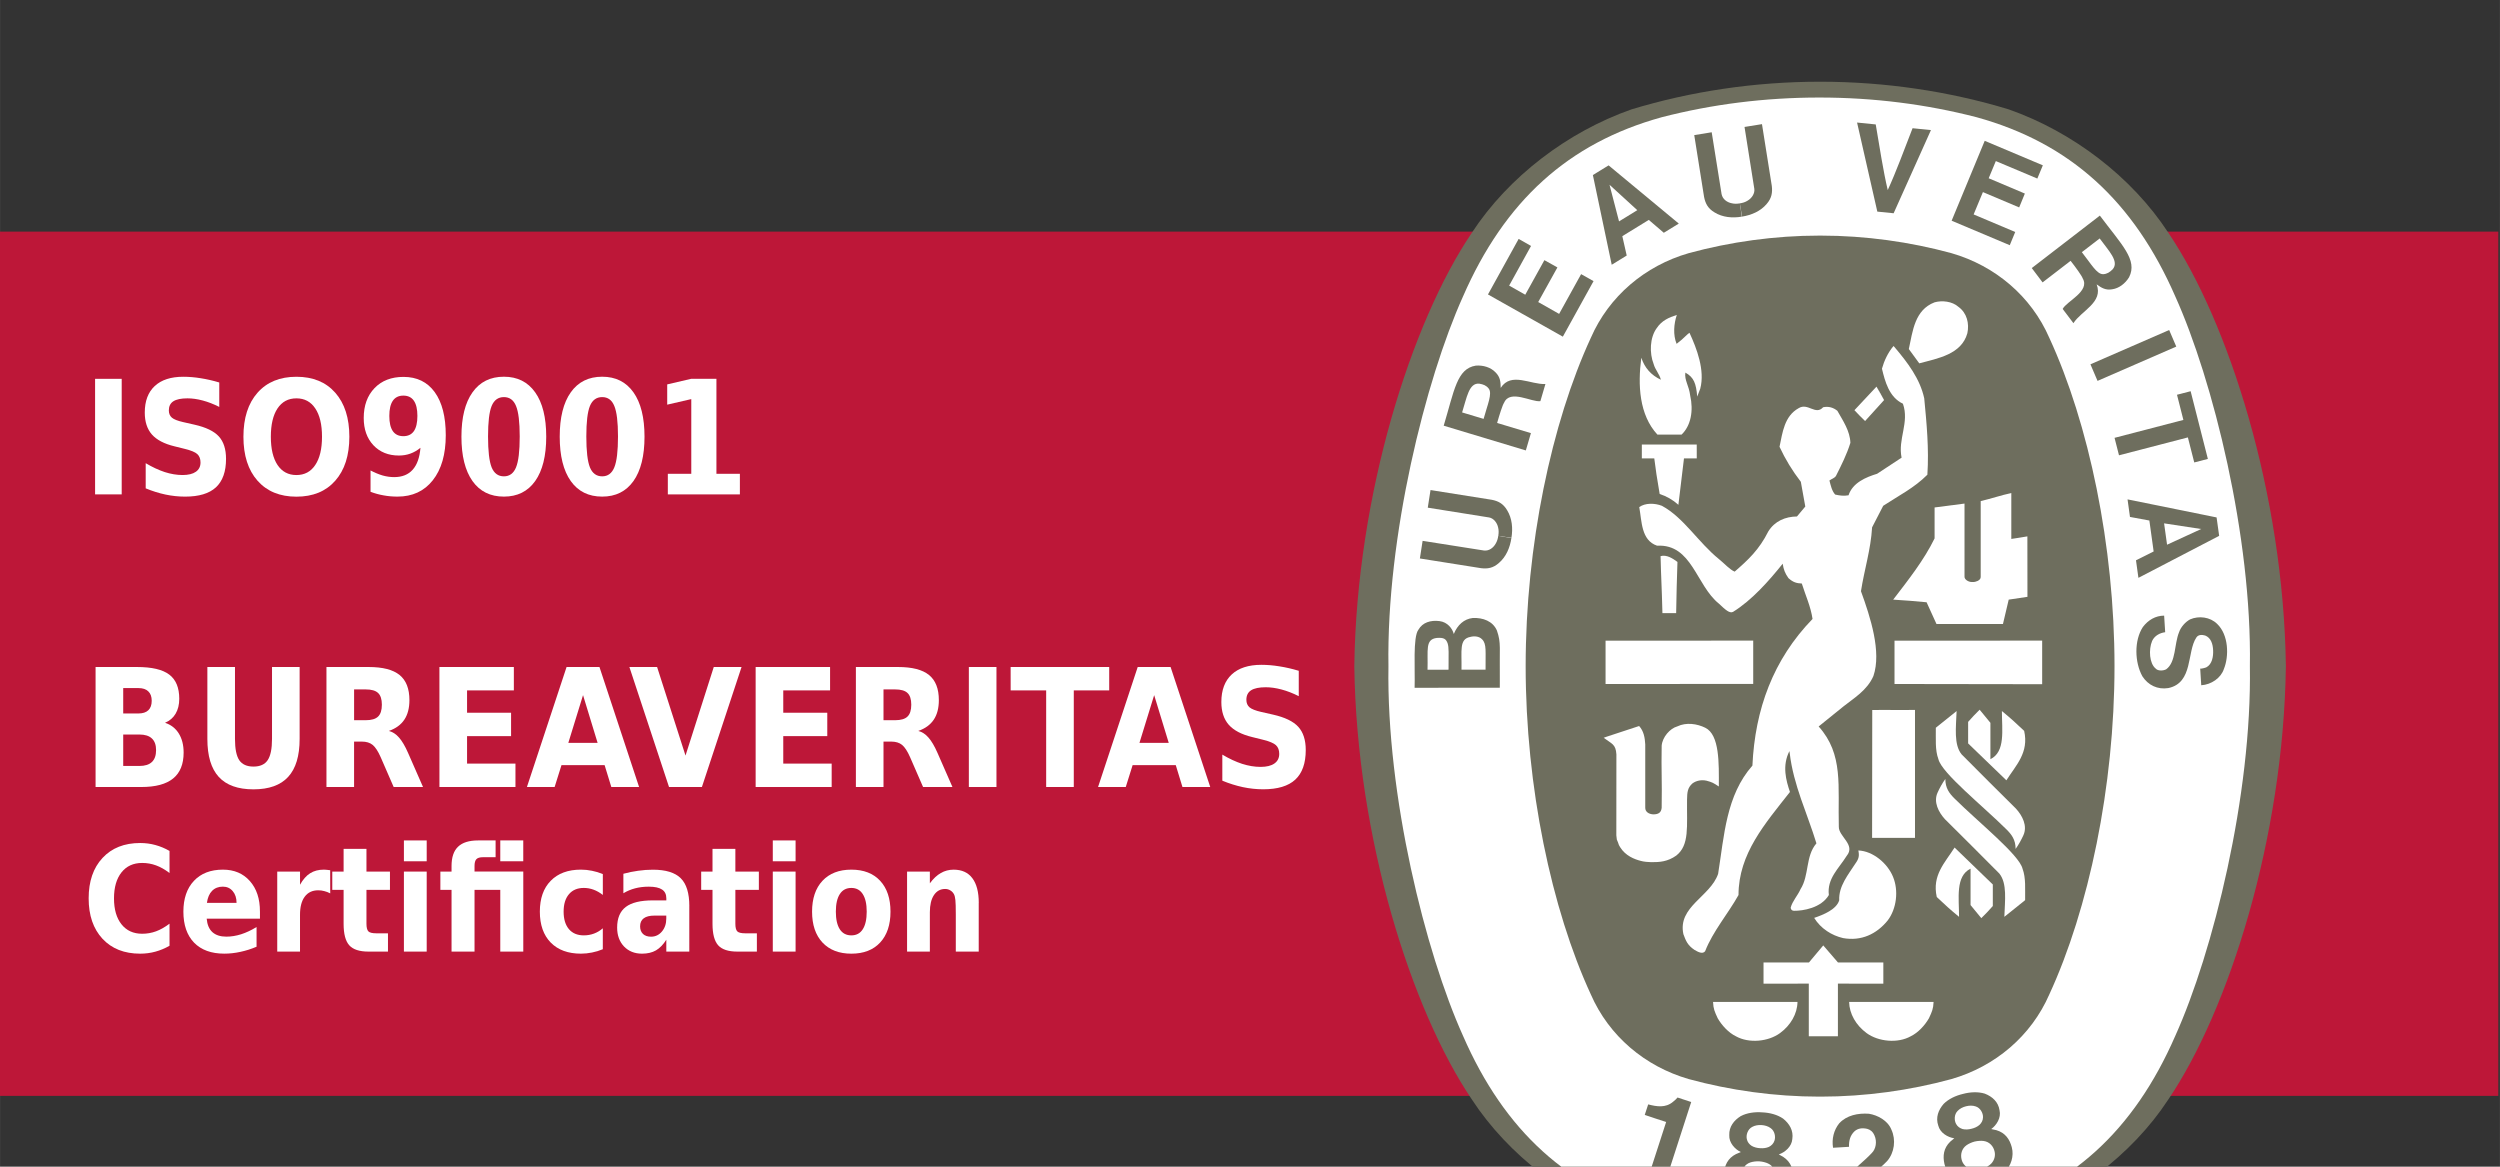 <?xml version="1.0" encoding="UTF-8" standalone="no"?>
<!-- Created with Inkscape (http://www.inkscape.org/) -->

<svg
   width="120"
   height="56"
   viewBox="0 0 31.75 14.817"
   version="1.1"
   id="svg967"
   inkscape:version="1.1.2 (0a00cf5339, 2022-02-04)"
   sodipodi:docname="iso9001.svg"
   xmlns:inkscape="http://www.inkscape.org/namespaces/inkscape"
   xmlns:sodipodi="http://sodipodi.sourceforge.net/DTD/sodipodi-0.dtd"
   xmlns="http://www.w3.org/2000/svg"
   xmlns:svg="http://www.w3.org/2000/svg">
  <rect x="0" y="0" width="31.75" height="14.817" fill="#333333" stroke="none"/>
  <sodipodi:namedview
     id="namedview969"
     pagecolor="#ffffff"
     bordercolor="#666666"
     borderopacity="1.0"
     inkscape:pageshadow="2"
     inkscape:pageopacity="0.0"
     inkscape:pagecheckerboard="0"
     inkscape:document-units="mm"
     showgrid="false"
     units="px"
     inkscape:zoom="4.5"
     inkscape:cx="47.111111"
     inkscape:cy="65.555556"
     inkscape:window-width="1920"
     inkscape:window-height="1151"
     inkscape:window-x="0"
     inkscape:window-y="25"
     inkscape:window-maximized="1"
     inkscape:current-layer="text320" />
  <defs
     id="defs964">
    <clipPath
       clipPathUnits="userSpaceOnUse"
       id="clipPath92">
      <path
         d="M 0,0 H 612 V 792 H 0 Z"
         id="path90" />
    </clipPath>
    <clipPath
       clipPathUnits="userSpaceOnUse"
       id="clipPath120">
      <path
         d="M 0,0 H 612 V 792 H 0 Z"
         id="path118" />
    </clipPath>
    <clipPath
       clipPathUnits="userSpaceOnUse"
       id="clipPath184">
      <path
         d="M 0,0 H 612 V 792 H 0 Z"
         id="path182" />
    </clipPath>
    <clipPath
       clipPathUnits="userSpaceOnUse"
       id="clipPath228">
      <path
         d="M 0,0 H 612 V 792 H 0 Z"
         id="path226" />
    </clipPath>
    <clipPath
       clipPathUnits="userSpaceOnUse"
       id="clipPath244">
      <path
         d="M 0,0 H 612 V 792 H 0 Z"
         id="path242" />
    </clipPath>
    <clipPath
       clipPathUnits="userSpaceOnUse"
       id="clipPath260">
      <path
         d="M 0,0 H 612 V 792 H 0 Z"
         id="path258" />
    </clipPath>
    <clipPath
       clipPathUnits="userSpaceOnUse"
       id="clipPath280">
      <path
         d="M 0,0 H 612 V 792 H 0 Z"
         id="path278" />
    </clipPath>
    <clipPath
       clipPathUnits="userSpaceOnUse"
       id="clipPath308">
      <path
         d="M 0,0 H 612 V 792 H 0 Z"
         id="path306" />
    </clipPath>
  </defs>
  <g
     inkscape:label="Layer 1"
     inkscape:groupmode="layer"
     id="layer1">
    <g
       id="g264226"
       transform="matrix(0.21,0,0,0.212,-321.52,-472.522)"
       style="display:inline;stroke-width:1.255">
      <path
         d="m 1530.956,2294.528 h 151.181 v -51.775 h -151.181 z"
         style="fill:#bd1738;fill-opacity:1;fill-rule:nonzero;stroke:none;stroke-width:1.674"
         id="path84" />
      <g
         id="g86"
         transform="matrix(1.333,0,0,-1.333,1122.411,2843.636)"
         style="stroke-width:1.255">
        <g
           id="g88"
           clip-path="url(#clipPath92)"
           style="stroke-width:1.255">
          <g
             id="g94"
             transform="translate(389.129,404.983)"
             style="stroke-width:1.255">
            <path
               d="m 0,0 h 0.063 c 2.956,0 5.743,0.432 8.435,1.246 2.895,1.009 5.643,3.028 7.302,5.544 2.739,4.006 5.224,11.751 5.333,19.465 v 0.02 C 21.024,33.989 18.539,41.733 15.8,45.741 14.141,48.256 11.456,50.276 8.561,51.285 5.868,52.096 2.957,52.529 0,52.529 c -2.956,0 -5.868,-0.433 -8.559,-1.244 -2.896,-1.009 -5.58,-3.029 -7.24,-5.544 -2.739,-4.008 -5.225,-11.752 -5.333,-19.466 v -0.02 c 0.108,-7.714 2.594,-15.459 5.333,-19.465 1.66,-2.516 4.344,-4.528 7.24,-5.536 C -5.868,0.44 -3.019,0 -0.062,0 Z"
               style="fill:#6e6e5e;fill-opacity:1;fill-rule:nonzero;stroke:none;stroke-width:1.255"
               id="path96" />
          </g>
          <g
             id="g98"
             transform="translate(408.629,431.248)"
             style="stroke-width:1.255">
            <path
               d="m 0,0 c 0.094,-5.81 -1.674,-12.859 -3.383,-16.613 -1.887,-4.286 -4.773,-6.897 -9.012,-8.054 -2.284,-0.586 -4.678,-0.887 -7.14,-0.887 -2.461,0 -4.87,0.301 -7.153,0.887 -4.239,1.157 -7.125,3.768 -9.013,8.054 -1.708,3.754 -3.476,10.803 -3.382,16.613 -0.094,5.808 1.674,12.858 3.382,16.611 1.888,4.286 4.774,6.897 9.013,8.056 2.283,0.585 4.692,0.886 7.153,0.886 2.462,0 4.856,-0.301 7.14,-0.886 4.239,-1.159 7.125,-3.77 9.012,-8.056 C -1.674,12.858 0.094,5.808 0,0"
               style="fill:#ffffff;fill-opacity:1;fill-rule:nonzero;stroke:none;stroke-width:1.255"
               id="path100" />
          </g>
          <g
             id="g102"
             transform="translate(389.162,450.596)"
             style="stroke-width:1.255">
            <path
               d="m 0,0 c 2.027,0 4.055,-0.284 5.923,-0.788 1.99,-0.568 3.624,-1.939 4.445,-3.809 1.784,-3.828 2.957,-9.337 2.957,-14.752 0,-5.415 -1.173,-10.922 -2.957,-14.751 C 9.547,-35.969 7.913,-37.339 5.923,-37.908 4.055,-38.413 2.027,-38.696 0,-38.696 h -0.066 c -2.029,0 -4.055,0.283 -5.923,0.788 -1.99,0.569 -3.625,1.939 -4.446,3.808 -1.784,3.829 -2.956,9.336 -2.956,14.751 0,5.415 1.172,10.924 2.956,14.752 0.821,1.87 2.456,3.241 4.446,3.809 C -4.121,-0.284 -2.095,0 -0.066,0 Z"
               style="fill:#6e6e5e;fill-opacity:1;fill-rule:nonzero;stroke:none;stroke-width:1.255"
               id="path104" />
          </g>
          <g
             id="g106"
             transform="translate(392.032,443.204)"
             style="stroke-width:1.255">
            <path
               d="M 0,0 C -0.282,0.477 -0.051,0.051 -0.345,0.604"
               style="fill:#ffffff;fill-opacity:1;fill-rule:nonzero;stroke:none;stroke-width:1.255"
               id="path108" />
          </g>
        </g>
      </g>
      <g
         id="g110"
         transform="matrix(1.333,0,0,-1.333,1637.076,2267.255)"
         style="stroke-width:1.255">
        <path
           d="m 0,0 v -1.947 l -6.699,-0.002 v 1.947 z"
           style="fill:#ffffff;fill-opacity:1;fill-rule:nonzero;stroke:none;stroke-width:1.255"
           id="path112" />
      </g>
      <g
         id="g114"
         transform="matrix(1.333,0,0,-1.333,1122.411,2843.636)"
         style="stroke-width:1.255">
        <g
           id="g116"
           clip-path="url(#clipPath120)"
           style="stroke-width:1.255">
          <g
             id="g122"
             transform="translate(384.484,415.422)"
             style="stroke-width:1.255">
            <path
               d="m 0,0 c -0.143,0.309 -0.196,0.418 -0.211,0.734 1.404,0 2.346,0 3.831,-0.001 C 3.612,0.202 3.309,-0.318 2.828,-0.666 2.298,-1.053 1.414,-1.138 0.825,-0.809 0.488,-0.647 0.186,-0.318 0,0"
               style="fill:#ffffff;fill-opacity:1;fill-rule:nonzero;stroke:none;stroke-width:1.255"
               id="path124" />
          </g>
          <g
             id="g126"
             transform="translate(388.617,416.979)"
             style="stroke-width:1.255">
            <path
               d="M 0,0 -2.054,-0.003 V 0.95 L 0.007,0.951 0.656,1.717 C 0.973,1.35 0.995,1.323 1.323,0.951 H 3.382 V -0.003 L 1.321,0 V -2.365 H 0 Z"
               style="fill:#ffffff;fill-opacity:1;fill-rule:nonzero;stroke:none;stroke-width:1.255"
               id="path128" />
          </g>
          <g
             id="g130"
             transform="translate(388.861,419.933)"
             style="stroke-width:1.255">
            <path
               d="M 0,0 C 0.422,0.141 1.017,0.383 1.136,0.792 1.107,1.425 1.541,1.936 1.868,2.439 2.031,2.661 2.053,2.792 2.004,3.03 2.662,3.005 3.326,2.458 3.578,1.845 3.839,1.221 3.738,0.404 3.334,-0.117 2.83,-0.733 2.13,-1.053 1.313,-0.908 0.799,-0.792 0.296,-0.48 0,0"
               style="fill:#ffffff;fill-opacity:1;fill-rule:nonzero;stroke:none;stroke-width:1.255"
               id="path132" />
          </g>
          <g
             id="g134"
             transform="translate(383.92,428.478)"
             style="stroke-width:1.255">
            <path
               d="m 0,0 c -0.368,0.18 -0.863,0.255 -1.271,0.06 -0.328,-0.09 -0.675,-0.479 -0.707,-0.867 -0.021,-1.16 0.021,-1.517 0,-2.791 -0.021,-0.199 -0.127,-0.295 -0.38,-0.295 -0.21,0.011 -0.367,0.117 -0.365,0.299 v 2.847 c -0.017,0.303 -0.068,0.597 -0.278,0.825 l -1.473,-0.48 -0.135,-0.049 c 0.373,-0.277 0.547,-0.284 0.577,-0.743 l -0.003,-3.641 0.023,-0.193 0.053,-0.126 0.041,-0.117 0.054,-0.094 c 0.241,-0.39 0.652,-0.547 0.94,-0.619 0.126,-0.038 0.349,-0.056 0.476,-0.057 0.381,-0.003 0.743,0.023 1.133,0.297 0.606,0.473 0.473,1.304 0.488,2.512 0.005,0.339 0.027,0.532 0.238,0.724 0.177,0.136 0.421,0.178 0.648,0.128 C 0.316,-2.45 0.358,-2.472 0.615,-2.64 0.621,-1.599 0.652,-0.315 0,0"
               style="fill:#ffffff;fill-opacity:1;fill-rule:nonzero;stroke:none;stroke-width:1.255"
               id="path136" />
          </g>
          <g
             id="g138"
             transform="translate(397.587,423.908)"
             style="stroke-width:1.255">
            <path
               d="m 0,0 c -1.076,1.058 -2.938,2.532 -3.089,3.156 -0.16,0.421 -0.11,0.926 -0.118,1.414 0.31,0.245 0.568,0.457 0.943,0.75 C -2.291,4.575 -2.397,3.818 -2.038,3.375 -1.16,2.5 -0.362,1.708 0.43,0.934 0.724,0.614 0.96,0.159 0.766,-0.262 0.674,-0.463 0.547,-0.691 0.413,-0.876 0.413,-0.465 0.234,-0.23 0,0"
               style="fill:#ffffff;fill-opacity:1;fill-rule:nonzero;stroke:none;stroke-width:1.255"
               id="path140" />
          </g>
          <g
             id="g142"
             transform="translate(391.496,429.275)"
             style="stroke-width:1.255">
            <path
               d="M 0,0 C 0.82,0.013 1.085,-0.011 1.939,0.005 V -5.746 H -0.007 Z"
               style="fill:#ffffff;fill-opacity:1;fill-rule:nonzero;stroke:none;stroke-width:1.255"
               id="path144" />
          </g>
          <g
             id="g146"
             transform="translate(395.846,428.742)"
             style="stroke-width:1.255">
            <path
               d="m 0,0 c 0.207,0.227 0.28,0.311 0.522,0.547 l 0.489,-0.589 v -1.635 c 0.69,0.336 0.521,1.315 0.521,2.164 C 1.943,0.152 2.15,-0.035 2.542,-0.404 2.764,-1.383 2.175,-1.941 1.735,-2.626 L 0,-0.968 Z"
               style="fill:#ffffff;fill-opacity:1;fill-rule:nonzero;stroke:none;stroke-width:1.255"
               id="path148" />
          </g>
          <g
             id="g150"
             transform="translate(397.426,433.141)"
             style="stroke-width:1.255">
            <path
               d="M 0,0 0.261,1.095 1.111,1.221 1.108,3.938 C 0.781,3.89 0.645,3.855 0.379,3.823 V 5.885 C -0.068,5.792 -0.539,5.632 -1.01,5.523 V 2.105 C -1.017,1.939 -1.279,1.884 -1.334,1.886 h -0.072 c -0.169,0 -0.338,0.116 -0.338,0.232 V 5.412 L -3.102,5.237 V 3.847 C -3.583,2.871 -4.289,1.987 -4.98,1.095 -4.248,1.045 -4.194,1.045 -3.465,0.977 L -3.016,0 Z"
               style="fill:#ffffff;fill-opacity:1;fill-rule:nonzero;stroke:none;stroke-width:1.255"
               id="path152" />
          </g>
          <g
             id="g154"
             transform="translate(381.971,433.817)"
             style="stroke-width:1.255">
            <path
               d="M 0,0 C -0.021,0.899 -0.059,1.488 -0.079,2.374 0.199,2.45 0.468,2.273 0.687,2.113 0.651,0.983 0.651,0.994 0.628,-0.188 H 0.005 Z"
               style="fill:#ffffff;fill-opacity:1;fill-rule:nonzero;stroke:none;stroke-width:1.255"
               id="path156" />
          </g>
          <g
             id="g158"
             transform="translate(381.851,438.984)"
             style="stroke-width:1.255">
            <path
               d="M 0,0 C -0.149,0.886 -0.16,0.951 -0.244,1.599 H -0.809 V 2.223 C 0.167,2.225 0.706,2.221 1.682,2.221 L 1.683,1.599 H 1.103 L 0.85,-0.487 C 0.597,-0.261 0.311,-0.101 0,0"
               style="fill:#ffffff;fill-opacity:1;fill-rule:nonzero;stroke:none;stroke-width:1.255"
               id="path160" />
          </g>
          <g
             id="g162"
             transform="translate(381.749,441.652)"
             style="stroke-width:1.255">
            <path
               d="M 0,0 C -0.831,0.892 -0.892,2.233 -0.732,3.444 L -0.729,3.45 C -0.576,2.999 -0.292,2.677 0.156,2.466 0.106,2.703 -0.106,2.921 -0.172,3.174 -0.366,3.662 -0.349,4.36 -0.029,4.79 0.199,5.127 0.523,5.266 0.88,5.379 0.745,4.976 0.704,4.488 0.87,4.079 1.102,4.261 1.115,4.272 1.296,4.444 1.365,4.512 1.396,4.535 1.455,4.576 1.785,3.87 2.163,2.892 1.944,2.066 L 1.806,1.709 C 1.755,2.294 1.66,2.571 1.268,2.787 1.218,2.445 1.433,2.204 1.486,1.76 1.644,1.072 1.518,0.397 1.095,0 Z"
               style="fill:#ffffff;fill-opacity:1;fill-rule:nonzero;stroke:none;stroke-width:1.255"
               id="path164" />
          </g>
          <g
             id="g166"
             transform="translate(392.032,443.204)"
             style="stroke-width:1.255">
            <path
               d="m 0,0 -0.861,-0.942 c -0.23,0.22 -0.252,0.246 -0.484,0.488 0.442,0.463 0.486,0.513 1,1.058"
               style="fill:#ffffff;fill-opacity:1;fill-rule:nonzero;stroke:none;stroke-width:1.255"
               id="path168" />
          </g>
          <g
             id="g170"
             transform="translate(393.155,445.498)"
             style="stroke-width:1.255">
            <path
               d="M 0,0 C 0.178,0.815 0.268,1.757 1.167,2.099 1.505,2.193 1.966,2.148 2.252,1.896 2.639,1.618 2.75,1.146 2.656,0.71 2.389,-0.237 1.333,-0.415 0.474,-0.643 Z"
               style="fill:#ffffff;fill-opacity:1;fill-rule:nonzero;stroke:none;stroke-width:1.255"
               id="path172" />
          </g>
        </g>
      </g>
      <g
         id="g174"
         transform="matrix(1.333,0,0,-1.333,1654.551,2267.255)"
         style="stroke-width:1.255">
        <path
           d="m 0,0 v -1.959 l -6.699,0.01 v 1.947 z"
           style="fill:#ffffff;fill-opacity:1;fill-rule:nonzero;stroke:none;stroke-width:1.255"
           id="path176" />
      </g>
      <g
         id="g178"
         transform="matrix(1.333,0,0,-1.333,1122.411,2843.636)"
         style="stroke-width:1.255">
        <g
           id="g180"
           clip-path="url(#clipPath184)"
           style="stroke-width:1.255">
          <g
             id="g186"
             transform="translate(382.928,419.2)"
             style="stroke-width:1.255">
            <path
               d="m 0,0 c -0.27,1.237 1.221,1.685 1.575,2.711 0.277,1.718 0.361,3.526 1.556,4.865 0.118,2.527 0.935,4.757 2.728,6.592 -0.084,0.565 -0.32,1.061 -0.487,1.592 -0.236,0.01 -0.395,0.052 -0.607,0.243 -0.156,0.219 -0.219,0.382 -0.26,0.648 -0.624,-0.774 -1.399,-1.64 -2.249,-2.163 -0.157,-0.087 -0.357,0.097 -0.64,0.363 -1.043,0.824 -1.22,2.693 -2.811,2.609 -0.725,0.244 -0.69,1.096 -0.808,1.734 0.269,0.195 0.703,0.184 1.027,0.059 0.993,-0.53 1.654,-1.649 2.592,-2.399 0.252,-0.201 0.478,-0.463 0.709,-0.56 0.616,0.53 1.111,0.985 1.526,1.806 0.29,0.464 0.77,0.666 1.301,0.673 L 5.53,19.22 5.328,20.331 c -0.386,0.496 -0.707,1.018 -0.967,1.574 0.135,0.639 0.219,1.38 0.867,1.735 0.421,0.26 0.767,-0.337 1.111,0.042 0.253,0.053 0.47,-0.018 0.646,-0.16 0.261,-0.456 0.574,-0.91 0.591,-1.44 C 7.415,21.568 7.172,21.088 6.928,20.608 6.872,20.498 6.724,20.465 6.625,20.39 c 0.059,-0.219 0.108,-0.463 0.26,-0.632 0.193,-0.042 0.373,-0.074 0.607,-0.033 0.184,0.563 0.79,0.815 1.296,0.967 l 1.111,0.724 c -0.176,0.842 0.362,1.583 0.06,2.425 -0.632,0.295 -0.815,1.015 -0.951,1.574 0.099,0.354 0.273,0.725 0.525,1.019 l 0.039,-0.041 c 0.605,-0.707 1.161,-1.432 1.354,-2.308 0.109,-1.119 0.22,-2.265 0.143,-3.435 C 10.472,20.054 9.748,19.699 9.065,19.253 L 8.561,18.285 C 8.502,17.283 8.207,16.382 8.056,15.414 8.485,14.244 8.996,12.687 8.62,11.601 8.334,10.954 7.724,10.603 7.272,10.245 L 6.136,9.336 C 7.276,8.077 7.001,6.651 7.051,4.828 7.04,4.389 7.828,4.021 7.407,3.519 7.056,2.958 6.507,2.501 6.599,1.76 6.25,1.173 5.413,1.047 5.02,1.052 4.936,1.047 4.867,1.11 4.867,1.195 4.951,1.499 5.186,1.734 5.312,2.021 5.716,2.643 5.53,3.502 6.035,4.083 5.619,5.437 4.992,6.693 4.823,8.141 L 4.809,8.229 C 4.472,7.566 4.656,6.914 4.834,6.392 3.714,4.978 2.5,3.62 2.5,1.76 2.02,0.909 1.339,0.135 0.985,-0.767 0.863,-0.916 0.642,-0.784 0.505,-0.707 0.184,-0.495 0.11,-0.29 0,0"
               style="fill:#ffffff;fill-opacity:1;fill-rule:nonzero;stroke:none;stroke-width:1.255"
               id="path188" />
          </g>
          <g
             id="g190"
             transform="translate(395.225,425.301)"
             style="stroke-width:1.255">
            <path
               d="m 0,0 c 1.076,-1.058 2.937,-2.532 3.089,-3.156 0.16,-0.422 0.11,-0.926 0.118,-1.415 -0.311,-0.244 -0.568,-0.457 -0.943,-0.749 0.027,0.745 0.133,1.502 -0.227,1.945 -0.879,0.875 -1.675,1.666 -2.467,2.441 -0.294,0.319 -0.53,0.775 -0.336,1.195 0.092,0.202 0.218,0.43 0.353,0.615 C -0.413,0.465 -0.235,0.231 0,0"
               style="fill:#ffffff;fill-opacity:1;fill-rule:nonzero;stroke:none;stroke-width:1.255"
               id="path192" />
          </g>
          <g
             id="g194"
             transform="translate(396.966,420.467)"
             style="stroke-width:1.255">
            <path
               d="M 0,0 C -0.205,-0.227 -0.28,-0.311 -0.522,-0.546 L -1.01,0.042 v 1.636 c -0.691,-0.337 -0.522,-1.317 -0.522,-2.165 -0.41,0.333 -0.618,0.523 -1.011,0.891 -0.22,0.979 0.368,1.536 0.808,2.223 L 0,0.968 Z"
               style="fill:#ffffff;fill-opacity:1;fill-rule:nonzero;stroke:none;stroke-width:1.255"
               id="path196" />
          </g>
          <g
             id="g198"
             transform="translate(394.068,415.422)"
             style="stroke-width:1.255">
            <path
               d="m 0,0 c 0.144,0.309 0.195,0.418 0.211,0.734 -1.405,0 -2.346,0 -3.832,-0.001 0.009,-0.531 0.313,-1.051 0.792,-1.399 0.531,-0.387 1.415,-0.472 2.004,-0.143 C -0.488,-0.647 -0.185,-0.318 0,0"
               style="fill:#ffffff;fill-opacity:1;fill-rule:nonzero;stroke:none;stroke-width:1.255"
               id="path200" />
          </g>
          <g
             id="g202"
             transform="translate(389.804,407.065)"
             style="stroke-width:1.255">
            <path
               d="M 0,0 C -0.019,1.063 1.021,1.601 1.675,2.306 1.853,2.476 1.92,2.813 1.792,3.092 1.715,3.268 1.598,3.352 1.458,3.388 1.228,3.44 1.033,3.406 0.889,3.279 0.685,3.09 0.629,2.845 0.638,2.58 L -0.087,2.537 C -0.151,2.938 -0.053,3.33 0.193,3.635 0.532,3.998 1.044,4.1 1.54,4.066 1.936,4.003 2.399,3.761 2.563,3.347 2.772,2.896 2.702,2.321 2.368,1.94 1.939,1.482 1.378,1.235 1.022,0.719 L 2.861,0.827 C 2.874,0.599 2.887,0.381 2.899,0.172 Z"
               style="fill:#6e6e5e;fill-opacity:1;fill-rule:nonzero;stroke:none;stroke-width:1.255"
               id="path204" />
          </g>
          <g
             id="g206"
             transform="translate(383.282,411.658)"
             style="stroke-width:1.255">
            <path
               d="m 0,0 -0.011,-0.035 -1.198,-3.67 -0.764,0.25 0.822,2.514 0.013,0.043 c -0.304,0.106 -0.672,0.21 -0.97,0.317 l 0.156,0.474 c 0.387,-0.1 0.786,-0.166 1.123,0.113 0.122,0.096 0.143,0.122 0.209,0.196 z"
               style="fill:#6e6e5e;fill-opacity:1;fill-rule:nonzero;stroke:none;stroke-width:1.255"
               id="path208" />
          </g>
          <g
             id="g210"
             transform="translate(397.827,409.624)"
             style="stroke-width:1.255">
            <path
               d="m 0,0 c -0.096,0.361 -0.297,0.652 -0.7,0.769 l -0.234,0.05 c 0.239,0.169 0.459,0.509 0.378,0.841 -0.054,0.378 -0.328,0.62 -0.67,0.751 -0.3,0.09 -0.653,0.076 -0.986,-0.012 C -2.549,2.321 -2.867,2.172 -3.091,1.951 -3.333,1.676 -3.463,1.336 -3.336,0.975 -3.253,0.644 -2.899,0.444 -2.61,0.405 L -2.792,0.253 c -0.305,-0.291 -0.346,-0.642 -0.263,-1.007 0.092,-0.405 0.417,-0.723 0.813,-0.84 0.299,-0.078 0.663,-0.074 1.012,0.011 0.349,0.088 0.672,0.253 0.9,0.461 C -0.033,-0.834 0.107,-0.402 0,0 m -2.527,1.048 c -0.09,0.159 -0.092,0.429 0.071,0.588 0.094,0.099 0.233,0.172 0.381,0.207 0.147,0.038 0.305,0.039 0.434,-0.006 C -1.424,1.772 -1.3,1.532 -1.306,1.35 -1.308,1.206 -1.373,1.095 -1.464,1.008 -1.558,0.925 -1.688,0.864 -1.826,0.833 -1.963,0.796 -2.106,0.789 -2.229,0.818 c -0.12,0.037 -0.23,0.105 -0.298,0.23 m 1.606,-1.769 c -0.099,-0.114 -0.273,-0.201 -0.461,-0.247 -0.187,-0.048 -0.382,-0.051 -0.522,0.004 -0.189,0.07 -0.319,0.222 -0.367,0.389 -0.073,0.251 0,0.515 0.216,0.667 0.091,0.063 0.225,0.128 0.371,0.166 0.147,0.033 0.295,0.04 0.405,0.025 0.262,-0.033 0.451,-0.233 0.502,-0.49 0.036,-0.17 -0.009,-0.363 -0.144,-0.514"
               style="fill:#6e6e5e;fill-opacity:1;fill-rule:nonzero;stroke:none;stroke-width:1.255"
               id="path212" />
          </g>
          <g
             id="g214"
             transform="translate(387.904,408.245)"
             style="stroke-width:1.255">
            <path
               d="m 0,0 c 0.015,0.374 -0.088,0.71 -0.44,0.942 l -0.207,0.117 c 0.278,0.091 0.589,0.351 0.612,0.691 0.06,0.378 -0.13,0.69 -0.417,0.917 -0.26,0.176 -0.601,0.267 -0.945,0.281 C -1.741,2.975 -2.09,2.925 -2.369,2.783 -2.682,2.592 -2.909,2.305 -2.895,1.924 -2.914,1.583 -2.635,1.287 -2.37,1.164 L -2.59,1.073 C -2.968,0.885 -3.11,0.561 -3.14,0.191 c -0.034,-0.417 0.182,-0.816 0.526,-1.046 0.262,-0.163 0.61,-0.267 0.969,-0.288 0.358,-0.022 0.717,0.038 0.998,0.17 C -0.279,-0.785 -0.017,-0.417 0,0 m -2.1,1.753 c -0.039,0.18 0.04,0.435 0.243,0.54 0.119,0.067 0.274,0.094 0.426,0.084 C -1.28,2.368 -1.13,2.323 -1.02,2.242 -0.831,2.114 -0.784,1.85 -0.844,1.677 -0.888,1.541 -0.985,1.453 -1.097,1.396 -1.212,1.346 -1.353,1.327 -1.495,1.338 -1.636,1.344 -1.775,1.381 -1.883,1.445 -1.988,1.514 -2.073,1.613 -2.1,1.753 m 1.006,-2.167 c -0.127,-0.079 -0.319,-0.111 -0.513,-0.098 -0.193,0.01 -0.381,0.065 -0.497,0.16 -0.16,0.122 -0.24,0.305 -0.235,0.48 0.005,0.259 0.153,0.492 0.405,0.571 0.106,0.034 0.253,0.055 0.403,0.048 0.151,-0.012 0.294,-0.049 0.395,-0.096 0.24,-0.109 0.359,-0.359 0.334,-0.617 -0.017,-0.173 -0.119,-0.346 -0.292,-0.448"
               style="fill:#6e6e5e;fill-opacity:1;fill-rule:nonzero;stroke:none;stroke-width:1.255"
               id="path216" />
          </g>
        </g>
      </g>
      <g
         id="g218"
         transform="matrix(1.333,0,0,-1.333,1662.661,2249.641)"
         style="stroke-width:1.255">
        <path
           d="m 0,0 -3.572,-1.541 -0.322,0.745 3.572,1.541 z"
           style="fill:#6e6e5e;fill-opacity:1;fill-rule:nonzero;stroke:none;stroke-width:1.255"
           id="path220" />
      </g>
      <g
         id="g222"
         transform="matrix(1.333,0,0,-1.333,1122.411,2843.636)"
         style="stroke-width:1.255">
        <g
           id="g224"
           clip-path="url(#clipPath228)"
           style="stroke-width:1.255">
          <g
             id="g230"
             transform="translate(391.726,451.674)"
             style="stroke-width:1.255">
            <path
               d="M 0,0 -0.919,4.003 -0.072,3.918 C 0.098,2.928 0.272,1.802 0.473,0.969 0.835,1.745 1.233,2.813 1.599,3.748 L 2.433,3.664 0.74,-0.074 Z"
               style="fill:#6e6e5e;fill-opacity:1;fill-rule:nonzero;stroke:none;stroke-width:1.255"
               id="path232" />
          </g>
        </g>
      </g>
      <g
         id="g234"
         transform="matrix(1.333,0,0,-1.333,1624.447,2244.463)"
         style="stroke-width:1.255">
        <path
           d="m 0,0 -0.868,-1.553 -0.731,0.41 0.993,1.782 -0.562,0.316 -1.392,-2.496 3.397,-1.897 1.393,2.496 -0.564,0.314 -0.998,-1.787 -0.949,0.533 0.871,1.556 z"
           style="fill:#6e6e5e;fill-opacity:1;fill-rule:nonzero;stroke:none;stroke-width:1.255"
           id="path236" />
      </g>
      <g
         id="g238"
         transform="matrix(1.333,0,0,-1.333,1122.411,2843.636)"
         style="stroke-width:1.255">
        <g
           id="g240-4"
           clip-path="url(#clipPath244)"
           style="stroke-width:1.255">
          <g
             id="g246"
             transform="translate(374.466,432.849)"
             style="stroke-width:1.255">
            <path
               d="m 0,0 c -0.182,0.418 -0.633,0.584 -1.098,0.561 -0.394,-0.045 -0.691,-0.312 -0.857,-0.719 -0.06,0.239 -0.28,0.537 -0.654,0.581 -0.39,0.048 -0.762,-0.057 -0.951,-0.388 -0.257,-0.33 -0.146,-1.776 -0.173,-2.61 l 3.865,0.003 0.001,0.283 C 0.113,-0.752 0.2,-0.568 0,0 m -2.193,-1.762 -0.954,-10e-4 c 0.028,0.893 -0.119,1.368 0.427,1.429 0.323,0.023 0.412,-0.05 0.485,-0.243 0.062,-0.201 0.043,-0.41 0.042,-1.185 m 1.679,0.002 -1.085,-0.002 h -0.007 c 0.018,0.866 -0.116,1.373 0.398,1.473 0.18,0.048 0.403,0.031 0.534,-0.106 0.219,-0.21 0.151,-0.565 0.16,-1.365"
               style="fill:#6e6e5e;fill-opacity:1;fill-rule:nonzero;stroke:none;stroke-width:1.255"
               id="path248" />
          </g>
        </g>
      </g>
      <g
         id="g250"
         transform="matrix(1.333,0,0,-1.333,1662.705,2252.526)"
         style="stroke-width:1.255">
        <path
           d="M 0,0 0.619,0.159 1.401,-2.884 0.783,-3.042 0.494,-1.917 -2.631,-2.721 -2.833,-1.936 0.29,-1.131 Z"
           style="fill:#6e6e5e;fill-opacity:1;fill-rule:nonzero;stroke:none;stroke-width:1.255"
           id="path252" />
      </g>
      <g
         id="g254"
         transform="matrix(1.333,0,0,-1.333,1122.411,2843.636)"
         style="stroke-width:1.255">
        <g
           id="g256"
           clip-path="url(#clipPath260)"
           style="stroke-width:1.255">
          <g
             id="g262"
             transform="translate(385.579,451.448)"
             style="stroke-width:1.255">
            <path
               d="M 0,0 C -0.432,-0.073 -0.877,-0.031 -1.236,0.189 -1.545,0.369 -1.655,0.6 -1.713,0.885 l -0.446,2.779 0.792,0.128 0.448,-2.779 c 0.046,-0.229 0.246,-0.37 0.457,-0.411 0.117,-0.03 0.246,-0.028 0.372,-0.005"
               style="fill:#6e6e5e;fill-opacity:1;fill-rule:nonzero;stroke:none;stroke-width:1.255"
               id="path264" />
          </g>
          <g
             id="g266"
             transform="translate(385.589,451.45)"
             style="stroke-width:1.255">
            <path
               d="M 0,0 C 0.433,0.067 0.843,0.246 1.115,0.566 1.351,0.833 1.384,1.088 1.35,1.376 L 0.904,4.155 0.112,4.029 0.556,1.249 C 0.588,1.039 0.438,0.823 0.251,0.716 0.149,0.651 0.026,0.612 -0.1,0.595"
               style="fill:#6e6e5e;fill-opacity:1;fill-rule:nonzero;stroke:none;stroke-width:1.255"
               id="path268" />
          </g>
        </g>
      </g>
      <g
         id="g270"
         transform="matrix(1.333,0,0,-1.333,1665.1,2259.875)"
         style="stroke-width:1.255">
        <path
           d="m 0,0 -4.04,0.811 0.11,-0.789 0.88,-0.161 0.194,-1.391 -0.801,-0.397 0.11,-0.788 3.663,1.887 z m -2.247,-1.226 -0.135,0.96 1.679,-0.254 0.006,0.001 -0.003,-0.002 h 0.004 l -0.007,-0.001 z"
           style="fill:#6e6e5e;fill-opacity:1;fill-rule:nonzero;stroke:none;stroke-width:1.255"
           id="path272" />
      </g>
      <g
         id="g274"
         transform="matrix(1.333,0,0,-1.333,1122.411,2843.636)"
         style="stroke-width:1.255">
        <g
           id="g276"
           clip-path="url(#clipPath280)"
           style="stroke-width:1.255">
          <g
             id="g282"
             transform="translate(406.432,431.137)"
             style="stroke-width:1.255">
            <path
               d="M 0,0 0.073,0.013 0.162,0.036 0.226,0.059 C 0.482,0.197 0.542,0.539 0.529,0.818 0.519,1.1 0.432,1.385 0.168,1.486 0.032,1.524 -0.143,1.536 -0.233,1.395 c -0.437,-0.65 -0.134,-2.028 -1.266,-2.27 -0.493,-0.081 -0.925,0.133 -1.181,0.528 -0.352,0.627 -0.38,1.607 0.021,2.214 0.243,0.317 0.572,0.51 0.966,0.513 L -1.646,1.635 C -1.889,1.603 -2.128,1.479 -2.239,1.241 c -0.164,-0.39 -0.124,-1.01 0.161,-1.239 0.105,-0.118 0.347,-0.104 0.479,-0.033 0.449,0.323 0.359,1.127 0.583,1.666 0.077,0.229 0.287,0.464 0.501,0.577 0.398,0.171 0.91,0.11 1.23,-0.207 C 1.232,1.517 1.258,0.559 1.016,-0.022 0.882,-0.425 0.445,-0.721 -0.01,-0.749 l -0.047,0.748 z"
               style="fill:#6e6e5e;fill-opacity:1;fill-rule:nonzero;stroke:none;stroke-width:1.255"
               id="path284" />
          </g>
          <g
             id="g286"
             transform="translate(375.124,437.004)"
             style="stroke-width:1.255">
            <path
               d="m 0,0 c -0.064,-0.434 -0.242,-0.845 -0.563,-1.117 -0.266,-0.237 -0.52,-0.272 -0.809,-0.238 l -2.78,0.437 0.124,0.792 2.781,-0.434 c 0.232,-0.029 0.426,0.12 0.532,0.305 0.064,0.104 0.103,0.227 0.119,0.354"
               style="fill:#6e6e5e;fill-opacity:1;fill-rule:nonzero;stroke:none;stroke-width:1.255"
               id="path288" />
          </g>
          <g
             id="g290"
             transform="translate(375.126,437.013)"
             style="stroke-width:1.255">
            <path
               d="M 0,0 C 0.072,0.434 0.028,0.878 -0.193,1.237 -0.374,1.544 -0.606,1.654 -0.89,1.71 l -2.781,0.438 -0.125,-0.792 2.781,-0.44 c 0.209,-0.035 0.369,-0.243 0.412,-0.455 0.03,-0.116 0.028,-0.245 0.006,-0.371"
               style="fill:#6e6e5e;fill-opacity:1;fill-rule:nonzero;stroke:none;stroke-width:1.255"
               id="path292" />
          </g>
        </g>
      </g>
      <g
         id="g294"
         transform="matrix(1.333,0,0,-1.333,1628.331,2238.785)"
         style="stroke-width:1.255">
        <path
           d="m 0,0 -0.714,-0.434 0.855,-4.032 0.68,0.414 -0.199,0.871 1.201,0.731 0.681,-0.579 0.68,0.413 z M 0.473,-2.517 0.042,-0.875 0.038,-0.868 0.041,-0.872 0.04,-0.867 0.044,-0.874 1.301,-2.013 Z"
           style="fill:#6e6e5e;fill-opacity:1;fill-rule:nonzero;stroke:none;stroke-width:1.255"
           id="path296" />
      </g>
      <g
         id="g298"
         transform="matrix(1.333,0,0,-1.333,1653.504,2240.473)"
         style="stroke-width:1.255">
        <path
           d="m 0,0 -1.641,0.688 0.324,0.772 1.883,-0.786 0.25,0.595 -2.637,1.101 -1.501,-3.59 2.637,-1.101 0.248,0.594 -1.887,0.789 0.421,1.004 1.645,-0.689 z"
           style="fill:#6e6e5e;fill-opacity:1;fill-rule:nonzero;stroke:none;stroke-width:1.255"
           id="path300" />
      </g>
      <g
         id="g302"
         transform="matrix(1.333,0,0,-1.333,1122.411,2843.636)"
         style="stroke-width:1.255">
        <g
           id="g304"
           clip-path="url(#clipPath308)"
           style="stroke-width:1.255">
          <g
             id="g310"
             transform="translate(374.639,443.751)"
             style="stroke-width:1.255">
            <path
               d="m 0,0 c -0.003,0.268 -0.018,0.49 -0.239,0.703 -0.214,0.221 -0.553,0.324 -0.888,0.299 -0.865,-0.134 -0.98,-1.129 -1.459,-2.7 l 3.726,-1.112 0.231,0.778 -1.471,0.438 -0.062,0.02 c 0.102,0.356 0.245,0.81 0.316,0.908 0.269,0.618 1.256,0.012 1.646,0.071 L 2.029,0.176 C 1.363,0.139 0.471,0.733 0,0 m -0.776,-1.392 -0.975,0.29 c 0.213,0.666 0.307,1.334 0.776,1.293 0.188,-0.031 0.318,-0.081 0.427,-0.215 0.182,-0.228 -0.052,-0.725 -0.228,-1.368"
               style="fill:#6e6e5e;fill-opacity:1;fill-rule:nonzero;stroke:none;stroke-width:1.255"
               id="path312" />
          </g>
          <g
             id="g314"
             transform="translate(401.822,451.495)"
             style="stroke-width:1.255">
            <path
               d="m 0,0 -3.089,-2.358 0.491,-0.644 1.221,0.931 0.051,0.038 c 0.23,-0.292 0.512,-0.676 0.549,-0.791 0.343,-0.579 -0.729,-1.023 -0.91,-1.371 l 0.488,-0.639 c 0.361,0.561 1.367,0.931 1.053,1.744 0.217,-0.155 0.407,-0.275 0.708,-0.221 0.305,0.042 0.588,0.256 0.764,0.541 C 1.727,-1.99 0.99,-1.313 0,0 M 0.581,-2.414 C 0.446,-2.547 0.328,-2.623 0.155,-2.633 -0.137,-2.647 -0.4,-2.164 -0.817,-1.644 l 0.809,0.617 c 0.413,-0.562 0.899,-1.034 0.589,-1.387"
               style="fill:#6e6e5e;fill-opacity:1;fill-rule:nonzero;stroke:none;stroke-width:1.255"
               id="path316" />
          </g>
          <g
             aria-label="ISO9001"
             transform="matrix(1,0,0,-1,310.279,438.966)"
             id="text320"
             style="font-weight:bold;font-stretch:condensed;font-size:7.123px;font-family:'Univers Condensed';-inkscape-font-specification:Univers-Condensed-Bold;fill:#ffffff">
            <path
               d="M 0.588,-5.193 H 1.795 V 0 H 0.588 Z"
               id="path2082" />
            <path
               d="m 6.222,-5.029 v 1.099 Q 5.84,-4.122 5.471,-4.219 q -0.365,-0.097 -0.692,-0.097 -0.431,0 -0.64,0.132 -0.205,0.132 -0.205,0.41 0,0.209 0.139,0.327 0.139,0.115 0.508,0.198 l 0.511,0.115 q 0.783,0.174 1.11,0.529 0.327,0.355 0.327,1.009 0,0.859 -0.459,1.28 -0.456,0.417 -1.398,0.417 -0.445,0 -0.894,-0.094 -0.445,-0.094 -0.894,-0.278 V -1.402 q 0.449,0.264 0.866,0.4 0.417,0.132 0.807,0.132 0.393,0 0.602,-0.146 0.212,-0.146 0.212,-0.417 0,-0.243 -0.143,-0.376 Q 5.085,-1.941 4.657,-2.045 L 4.191,-2.16 Q 3.492,-2.327 3.165,-2.692 2.842,-3.057 2.842,-3.676 q 0,-0.776 0.452,-1.193 0.452,-0.417 1.294,-0.417 0.386,0 0.793,0.066 0.407,0.063 0.842,0.191 z"
               id="path2079" />
            <path
               d="m 9.721,-4.316 q -0.55,0 -0.856,0.452 -0.303,0.452 -0.303,1.273 0,0.817 0.303,1.27 0.306,0.452 0.856,0.452 0.553,0 0.856,-0.452 0.306,-0.452 0.306,-1.27 0,-0.821 -0.306,-1.273 -0.303,-0.452 -0.856,-0.452 z m 0,-0.97 q 1.127,0 1.763,0.717 0.64,0.717 0.64,1.979 0,1.259 -0.64,1.976 -0.637,0.717 -1.763,0.717 -1.123,0 -1.763,-0.717 -0.64,-0.717 -0.64,-1.976 0,-1.263 0.64,-1.979 0.64,-0.717 1.763,-0.717 z"
               id="path2076" />
            <path
               d="M 13.085,-0.115 V -1.075 q 0.289,0.15 0.55,0.226 0.264,0.073 0.522,0.073 0.539,0 0.838,-0.33 0.303,-0.334 0.355,-0.988 -0.212,0.174 -0.456,0.261 -0.24,0.087 -0.522,0.087 -0.717,0 -1.158,-0.463 -0.438,-0.466 -0.438,-1.224 0,-0.838 0.49,-1.343 0.49,-0.504 1.315,-0.504 0.915,0 1.416,0.685 0.501,0.685 0.501,1.937 0,1.287 -0.588,2.024 -0.584,0.734 -1.603,0.734 -0.33,0 -0.633,-0.056 -0.299,-0.052 -0.588,-0.16 z m 1.489,-2.501 q 0.317,0 0.477,-0.226 0.16,-0.23 0.16,-0.685 0,-0.452 -0.16,-0.682 -0.16,-0.23 -0.477,-0.23 -0.317,0 -0.477,0.23 -0.16,0.23 -0.16,0.682 0,0.456 0.16,0.685 0.16,0.226 0.477,0.226 z"
               id="path2073" />
            <path
               d="m 19.853,-2.602 q 0,-0.974 -0.167,-1.37 -0.163,-0.4 -0.55,-0.4 -0.39,0 -0.557,0.4 -0.163,0.397 -0.163,1.37 0,0.984 0.163,1.388 0.167,0.403 0.557,0.403 0.383,0 0.55,-0.403 0.167,-0.403 0.167,-1.388 z m 1.203,0.01 q 0,1.29 -0.501,1.993 -0.501,0.699 -1.419,0.699 -0.925,0 -1.426,-0.699 -0.501,-0.703 -0.501,-1.993 0,-1.294 0.501,-1.993 0.501,-0.703 1.426,-0.703 0.918,0 1.419,0.703 0.501,0.699 0.501,1.993 z"
               id="path2070" />
            <path
               d="m 24.312,-2.602 q 0,-0.974 -0.167,-1.37 -0.163,-0.4 -0.55,-0.4 -0.39,0 -0.557,0.4 -0.163,0.397 -0.163,1.37 0,0.984 0.163,1.388 0.167,0.403 0.557,0.403 0.383,0 0.55,-0.403 0.167,-0.403 0.167,-1.388 z m 1.203,0.01 q 0,1.29 -0.501,1.993 -0.501,0.699 -1.419,0.699 -0.925,0 -1.426,-0.699 -0.501,-0.703 -0.501,-1.993 0,-1.294 0.501,-1.993 0.501,-0.703 1.426,-0.703 0.918,0 1.419,0.703 0.501,0.699 0.501,1.993 z"
               id="path2067" />
            <path
               d="m 26.573,-0.925 h 1.064 V -4.282 l -1.092,0.25 v -0.911 l 1.085,-0.25 h 1.148 v 4.268 h 1.064 V 0 h -3.269 z"
               id="path2064" />
          </g>
          <g
             aria-label="BUREAVERITAS"
             transform="matrix(1,0,0,-1,310.279,425.815)"
             id="text324"
             style="font-weight:bold;font-stretch:condensed;font-size:7.397px;font-family:'Univers Condensed';-inkscape-font-specification:Univers-Condensed-Bold;fill:#ffffff">
            <path
               d="m 2.554,-3.305 q 0.296,0 0.448,-0.144 0.155,-0.144 0.155,-0.426 0,-0.278 -0.155,-0.423 Q 2.85,-4.446 2.554,-4.446 H 1.864 v 1.141 z m 0.043,2.359 q 0.379,0 0.567,-0.177 0.191,-0.177 0.191,-0.535 0,-0.35 -0.191,-0.524 Q 2.976,-2.359 2.597,-2.359 H 1.864 v 1.412 z M 3.76,-2.886 q 0.405,0.13 0.625,0.48 0.22,0.35 0.22,0.86 0,0.78 -0.477,1.163 Q 3.655,0 2.687,0 H 0.61 V -5.393 H 2.489 q 1.011,0 1.463,0.34 0.455,0.34 0.455,1.087 0,0.394 -0.166,0.672 -0.163,0.275 -0.48,0.408 z"
               id="path2061" />
            <path
               d="m 5.682,-5.393 h 1.253 v 3.233 q 0,0.668 0.195,0.957 0.199,0.285 0.643,0.285 0.448,0 0.643,-0.285 0.199,-0.289 0.199,-0.957 v -3.233 h 1.253 v 3.233 q 0,1.145 -0.52,1.705 -0.517,0.56 -1.575,0.56 -1.058,0 -1.575,-0.56 Q 5.682,-1.015 5.682,-2.16 Z"
               id="path2058" />
            <path
               d="m 12.866,-3.002 q 0.39,0 0.56,-0.163 0.173,-0.163 0.173,-0.535 0,-0.368 -0.173,-0.527 -0.17,-0.159 -0.56,-0.159 h -0.527 v 1.383 z M 12.338,-2.041 V 0 h -1.253 v -5.393 h 1.911 q 0.961,0 1.405,0.358 0.448,0.358 0.448,1.131 0,0.535 -0.231,0.878 -0.231,0.343 -0.701,0.506 0.256,0.065 0.459,0.296 0.206,0.228 0.412,0.693 L 15.466,0 H 14.134 L 13.545,-1.34 Q 13.364,-1.745 13.18,-1.893 12.996,-2.041 12.692,-2.041 Z"
               id="path2055" />
            <path
               d="m 16.21,-5.393 h 3.377 v 1.051 H 17.464 v 1.004 h 1.997 v 1.051 H 17.464 v 1.235 h 2.196 V 0 h -3.449 z"
               id="path2052" />
            <path
               d="M 23.705,-0.982 H 21.748 L 21.437,0 h -1.257 l 1.799,-5.393 h 1.492 L 25.269,0 H 24.009 Z M 22.058,-1.983 h 1.329 l -0.661,-2.146 z"
               id="path2049" />
            <path
               d="m 24.829,-5.393 h 1.257 l 1.289,3.98 1.282,-3.98 h 1.261 L 28.119,0 h -1.492 z"
               id="path2046" />
            <path
               d="m 30.557,-5.393 h 3.377 v 1.051 h -2.124 v 1.004 h 1.997 v 1.051 h -1.997 v 1.235 h 2.196 V 0 h -3.449 z"
               id="path2043" />
            <path
               d="m 36.885,-3.002 q 0.39,0 0.56,-0.163 0.173,-0.163 0.173,-0.535 0,-0.368 -0.173,-0.527 -0.17,-0.159 -0.56,-0.159 h -0.527 v 1.383 z M 36.358,-2.041 V 0 h -1.253 v -5.393 h 1.911 q 0.961,0 1.405,0.358 0.448,0.358 0.448,1.131 0,0.535 -0.231,0.878 -0.231,0.343 -0.701,0.506 0.256,0.065 0.459,0.296 0.206,0.228 0.412,0.693 L 39.486,0 h -1.333 l -0.589,-1.34 Q 37.384,-1.745 37.2,-1.893 37.015,-2.041 36.712,-2.041 Z"
               id="path2040" />
            <path
               d="m 40.23,-5.393 h 1.253 V 0 h -1.253 z"
               id="path2037" />
            <path
               d="m 42.126,-5.393 h 4.472 v 1.051 H 44.991 V 0 h -1.253 v -4.342 h -1.611 z"
               id="path2034" />
            <path
               d="M 49.618,-0.982 H 47.66 L 47.349,0 h -1.257 l 1.799,-5.393 h 1.492 L 51.182,0 H 49.921 Z M 47.97,-1.983 h 1.329 l -0.661,-2.146 z"
               id="path2031" />
            <path
               d="m 55.198,-5.223 v 1.141 q -0.397,-0.199 -0.78,-0.3 -0.379,-0.101 -0.719,-0.101 -0.448,0 -0.665,0.137 -0.213,0.137 -0.213,0.426 0,0.217 0.144,0.34 0.144,0.119 0.527,0.206 l 0.531,0.119 q 0.813,0.181 1.152,0.549 0.34,0.368 0.34,1.047 0,0.892 -0.477,1.329 -0.473,0.433 -1.452,0.433 -0.462,0 -0.928,-0.098 -0.462,-0.098 -0.928,-0.289 V -1.456 q 0.466,0.275 0.899,0.415 0.433,0.137 0.838,0.137 0.408,0 0.625,-0.152 0.22,-0.152 0.22,-0.433 0,-0.253 -0.148,-0.39 -0.148,-0.137 -0.592,-0.246 l -0.484,-0.119 q -0.726,-0.173 -1.066,-0.553 -0.336,-0.379 -0.336,-1.022 0,-0.805 0.47,-1.239 0.47,-0.433 1.344,-0.433 0.401,0 0.824,0.069 0.423,0.065 0.874,0.199 z"
               id="path2028" />
          </g>
          <g
             aria-label="Certification"
             transform="matrix(1,0,0,-1,310.279,418.418)"
             id="text328"
             style="font-weight:bold;font-stretch:condensed;font-size:6.575px;font-family:'Univers Condensed';-inkscape-font-specification:Univers-Condensed-Bold;fill:#ffffff">
            <path
               d="M 3.965,-0.263 Q 3.657,-0.087 3.323,0.003 2.992,0.093 2.633,0.093 q -1.079,0 -1.708,-0.668 -0.629,-0.671 -0.629,-1.817 0,-1.149 0.629,-1.817 0.629,-0.671 1.708,-0.671 0.36,0 0.69,0.09 0.334,0.09 0.642,0.266 v 0.992 Q 3.654,-3.766 3.352,-3.875 3.053,-3.984 2.723,-3.984 q -0.597,0 -0.937,0.424 -0.34,0.424 -0.34,1.169 0,0.742 0.34,1.165 0.34,0.424 0.937,0.424 0.331,0 0.629,-0.109 Q 3.654,-1.021 3.965,-1.255 Z"
               id="path2025" />
            <path
               d="m 8.068,-1.808 v 0.327 H 5.651 q 0.035,0.405 0.26,0.607 0.228,0.202 0.632,0.202 0.327,0 0.668,-0.106 0.344,-0.109 0.703,-0.327 v 0.886 q -0.366,0.154 -0.735,0.231 -0.366,0.08 -0.732,0.08 -0.88,0 -1.368,-0.494 -0.485,-0.498 -0.485,-1.393 0,-0.88 0.478,-1.384 0.478,-0.504 1.316,-0.504 0.764,0 1.22,0.51 0.459,0.51 0.459,1.365 z M 7.006,-2.19 q 0,-0.327 -0.173,-0.527 -0.17,-0.202 -0.449,-0.202 -0.299,0 -0.488,0.189 -0.186,0.186 -0.234,0.539 z"
               id="path2022" />
            <path
               d="m 11.256,-2.617 q -0.138,-0.071 -0.273,-0.103 -0.132,-0.035 -0.27,-0.035 -0.398,0 -0.613,0.286 -0.215,0.283 -0.215,0.812 V 0 H 8.852 v -3.596 h 1.034 v 0.591 q 0.199,-0.353 0.456,-0.514 0.26,-0.164 0.623,-0.164 0.051,0 0.112,0.006 0.061,0.003 0.177,0.019 z"
               id="path2019" />
            <path
               d="m 12.9,-4.617 v 1.021 h 1.066 v 0.822 h -1.066 v 1.525 q 0,0.25 0.087,0.34 0.09,0.087 0.356,0.087 h 0.533 V 0 H 12.99 Q 12.377,0 12.12,-0.283 11.863,-0.568 11.863,-1.249 v -1.525 h -0.514 v -0.822 h 0.514 v -1.021 z"
               id="path2016" />
            <path
               d="m 14.599,-3.596 h 1.034 V 0 h -1.034 z m 0,-1.4 h 1.034 v 0.937 h -1.034 z"
               id="path2013" />
            <path
               d="m 18.971,-4.996 h 1.043 v 0.937 h -1.043 z m -0.212,0 v 0.754 h -0.571 q -0.218,0 -0.302,0.09 -0.083,0.087 -0.083,0.305 v 0.25 h 2.212 V 0 H 18.971 V -2.774 H 17.803 V 0 h -1.043 v -2.774 h -0.507 v -0.822 h 0.507 v -0.25 q 0,-0.588 0.295,-0.867 0.295,-0.283 0.912,-0.283 z"
               id="path2010" />
            <path
               d="m 23.624,-3.483 v 0.937 q -0.209,-0.161 -0.424,-0.238 -0.212,-0.077 -0.44,-0.077 -0.433,0 -0.674,0.283 -0.241,0.279 -0.241,0.783 0,0.504 0.241,0.787 0.241,0.279 0.674,0.279 0.244,0 0.462,-0.08 0.218,-0.08 0.401,-0.238 v 0.941 q -0.241,0.1 -0.491,0.148 -0.25,0.051 -0.501,0.051 -0.876,0 -1.371,-0.498 -0.494,-0.501 -0.494,-1.39 0,-0.889 0.494,-1.387 0.494,-0.501 1.371,-0.501 0.254,0 0.501,0.051 0.247,0.048 0.491,0.148 z"
               id="path2007" />
            <path
               d="m 25.967,-1.618 q -0.324,0 -0.488,0.122 -0.164,0.122 -0.164,0.36 0,0.218 0.132,0.344 0.132,0.122 0.366,0.122 0.292,0 0.491,-0.231 0.199,-0.234 0.199,-0.584 v -0.132 z m 1.58,-0.433 V 0 h -1.043 v -0.533 q -0.209,0.327 -0.469,0.478 -0.26,0.148 -0.632,0.148 -0.504,0 -0.819,-0.324 -0.311,-0.327 -0.311,-0.848 0,-0.632 0.392,-0.928 0.392,-0.295 1.23,-0.295 h 0.61 v -0.09 q 0,-0.273 -0.196,-0.398 -0.193,-0.128 -0.6,-0.128 -0.334,0 -0.62,0.074 -0.286,0.074 -0.533,0.222 v -0.876 q 0.334,-0.09 0.668,-0.135 0.337,-0.048 0.671,-0.048 0.876,0 1.265,0.385 0.388,0.382 0.388,1.246 z"
               id="path2004" />
            <path
               d="m 29.637,-4.617 v 1.021 h 1.066 v 0.822 h -1.066 v 1.525 q 0,0.25 0.087,0.34 0.09,0.087 0.356,0.087 H 30.613 V 0 H 29.727 Q 29.114,0 28.857,-0.283 28.6,-0.568 28.6,-1.249 v -1.525 h -0.514 v -0.822 h 0.514 v -1.021 z"
               id="path2001" />
            <path
               d="m 31.335,-3.596 h 1.034 V 0 h -1.034 z m 0,-1.4 h 1.034 v 0.937 h -1.034 z"
               id="path1998" />
            <path
               d="m 34.899,-2.861 q -0.344,0 -0.523,0.276 -0.18,0.273 -0.18,0.79 0,0.517 0.18,0.793 0.18,0.273 0.523,0.273 0.34,0 0.517,-0.273 0.18,-0.276 0.18,-0.793 0,-0.517 -0.18,-0.79 -0.177,-0.276 -0.517,-0.276 z m 0,-0.822 q 0.838,0 1.307,0.501 0.469,0.501 0.469,1.387 0,0.886 -0.469,1.387 -0.469,0.501 -1.307,0.501 -0.835,0 -1.31,-0.501 -0.472,-0.501 -0.472,-1.387 0,-0.886 0.472,-1.387 0.475,-0.501 1.31,-0.501 z"
               id="path1995" />
            <path
               d="M 40.678,-2.19 V 0 H 39.638 V -0.356 -1.676 q 0,-0.466 -0.019,-0.642 -0.019,-0.177 -0.064,-0.26 -0.061,-0.112 -0.167,-0.173 -0.103,-0.064 -0.234,-0.064 -0.324,0 -0.51,0.279 -0.183,0.276 -0.183,0.767 V 0 h -1.034 v -3.596 h 1.034 v 0.527 q 0.234,-0.315 0.498,-0.462 0.263,-0.151 0.581,-0.151 0.559,0 0.848,0.382 0.292,0.382 0.292,1.111 z"
               id="path1992" />
          </g>
        </g>
      </g>
    </g>
  </g>
</svg>
